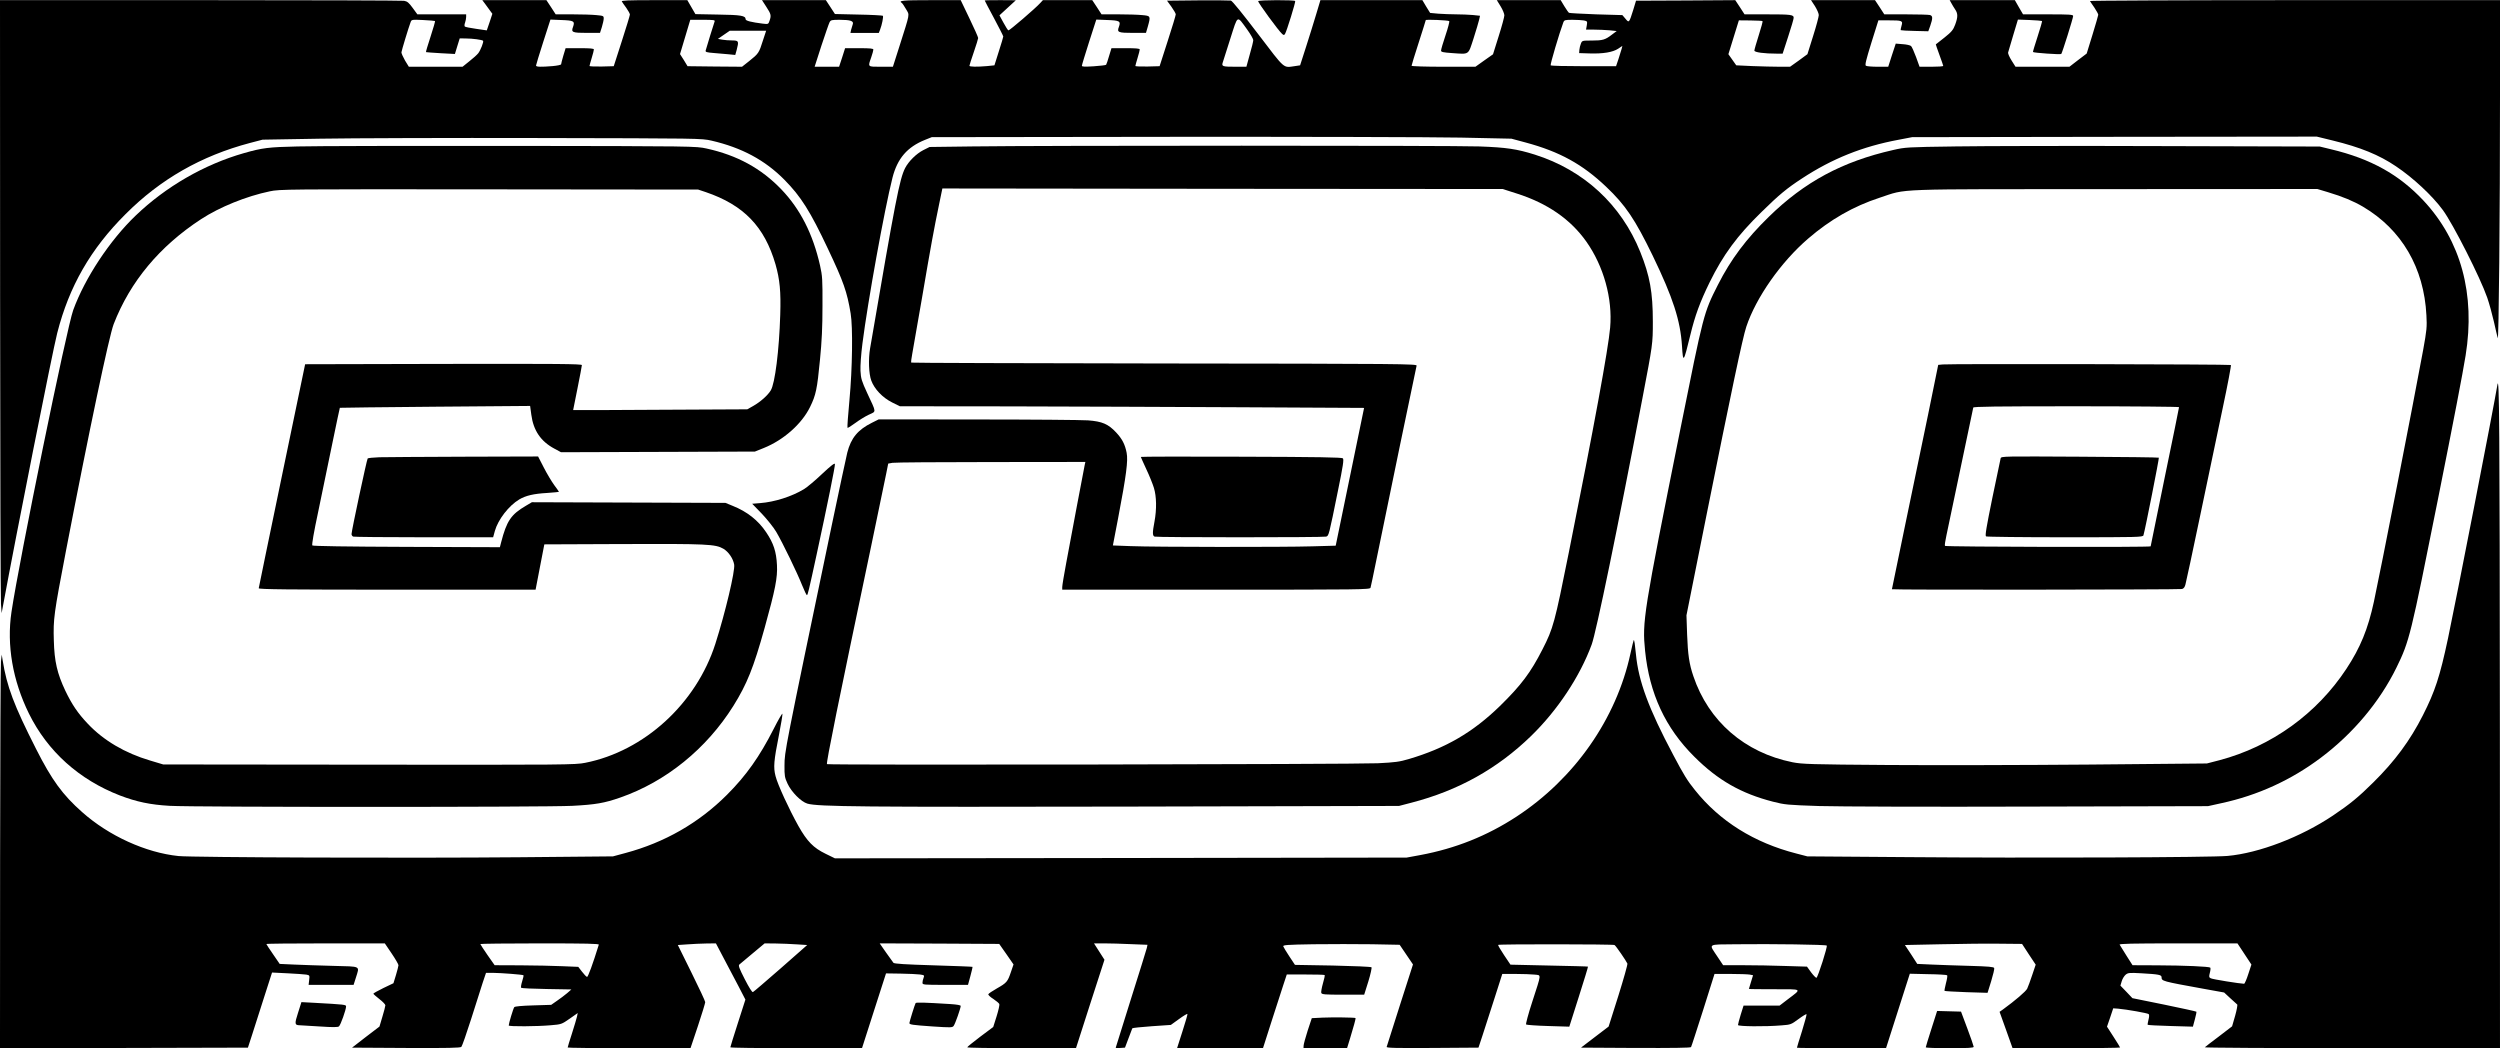 <?xml version="1.0" encoding="UTF-8" standalone="yes"?>
<svg version="1.0" xmlns="http://www.w3.org/2000/svg" width="1717pt" height="720pt" viewBox="0 0 2290 960" preserveAspectRatio="xMidYMid meet">
  <g transform="translate(0,960) scale(0.1,-0.1)" fill="#000000" stroke="none">
    <path d="M1 6878 c1 -1498 4 -2761 8 -2808 l6 -85 13 70 c121 656 452 2322
496 2495 109 428 306 771 626 1090 319 320 694 534 1140 652 l115 30 525 9
c289 5 1193 8 2010 6 1477 -3 1485 -3 1578 -24 276 -64 489 -178 667 -358 152
-154 237 -289 400 -635 142 -300 174 -391 207 -590 21 -124 16 -505 -11 -793
-13 -137 -21 -251 -18 -254 4 -3 34 16 69 42 35 26 91 61 125 77 72 34 73 13
-13 198 -52 113 -58 133 -62 205 -2 48 5 148 18 250 49 385 201 1225 275 1518
45 177 135 282 300 348 l60 24 2190 3 c1205 1 2399 -2 2655 -7 l465 -10 130
-35 c312 -84 520 -199 737 -405 178 -169 264 -297 427 -632 186 -385 253 -592
268 -826 10 -162 14 -156 77 102 42 174 88 300 176 480 124 252 253 428 476
645 161 158 230 215 369 306 277 182 557 294 885 355 l125 24 1853 3 1854 2
143 -35 c258 -63 428 -133 582 -237 158 -106 332 -268 429 -400 94 -127 344
-621 407 -803 19 -55 46 -154 61 -220 15 -66 30 -133 35 -150 10 -39 21 1144
21 2233 l0 862 -1881 0 c-1034 0 -1878 -4 -1875 -8 3 -5 21 -33 41 -61 19 -29
35 -58 35 -65 0 -6 -24 -88 -53 -183 l-53 -172 -79 -60 -79 -61 -247 0 -247 0
-36 57 c-20 32 -34 64 -32 73 2 8 23 80 47 159 l43 143 108 -4 c59 -2 110 -7
113 -9 2 -3 -16 -67 -41 -143 -25 -76 -44 -140 -42 -141 8 -8 252 -25 259 -18
9 10 109 329 109 348 0 13 -35 15 -230 15 l-229 0 -38 65 -37 65 -298 0 -299
0 15 -27 c8 -16 24 -41 35 -58 26 -38 26 -70 0 -140 -18 -48 -32 -65 -97 -117
-43 -33 -78 -61 -80 -63 -1 -1 14 -44 33 -96 19 -52 35 -97 35 -101 0 -5 -49
-8 -109 -8 l-108 0 -32 89 c-18 49 -39 95 -46 101 -8 7 -43 15 -78 17 l-62 5
-35 -106 -34 -106 -95 0 c-53 0 -102 4 -109 9 -11 6 0 50 50 212 l64 204 95 0
c123 0 131 -3 117 -49 -6 -20 -9 -38 -7 -41 3 -2 61 -6 129 -7 l123 -3 18 50
c24 70 24 91 -3 99 -13 3 -112 6 -220 6 l-198 0 -42 65 -43 65 -293 0 -293 0
36 -55 c19 -31 35 -67 35 -82 0 -14 -23 -101 -52 -192 l-52 -166 -79 -58 -80
-57 -97 0 c-53 0 -164 3 -247 6 l-149 7 -36 51 -36 51 48 155 48 155 106 -1
c59 -1 109 -3 111 -6 3 -3 -13 -61 -35 -130 -22 -69 -40 -132 -40 -140 0 -16
92 -28 206 -28 l53 0 50 154 c28 85 51 163 51 174 0 29 -23 32 -247 32 l-203
0 -42 65 -43 65 -454 -3 -455 -2 -26 -86 c-37 -118 -38 -119 -71 -79 l-28 33
-240 7 c-132 5 -244 11 -249 14 -5 3 -24 30 -43 61 l-33 55 -292 0 -293 0 35
-57 c19 -31 34 -68 34 -82 0 -14 -23 -100 -52 -191 l-52 -166 -81 -57 -80 -57
-292 0 c-162 0 -293 4 -293 9 0 5 29 100 65 211 36 111 65 205 65 207 0 8 208
-1 215 -9 4 -4 -11 -62 -34 -130 -23 -68 -41 -130 -41 -140 0 -13 17 -17 103
-23 159 -11 144 -21 195 135 23 74 47 151 51 171 l8 36 -66 7 c-36 3 -105 6
-152 6 -47 0 -120 3 -163 6 l-76 7 -36 58 -35 59 -467 0 -467 0 -38 -127 c-21
-71 -63 -205 -93 -299 l-55 -171 -46 -7 c-112 -15 -85 -39 -339 294 -136 179
-236 303 -249 306 -11 2 -147 3 -303 2 l-282 -3 40 -55 c21 -30 40 -62 40 -70
0 -9 -33 -119 -74 -245 l-74 -230 -111 -3 c-61 -1 -111 1 -111 5 0 4 9 37 20
73 11 36 20 71 20 78 0 9 -33 12 -130 12 l-129 0 -22 -72 c-11 -40 -24 -76
-27 -80 -4 -4 -55 -10 -115 -14 -82 -5 -107 -4 -107 5 0 7 30 105 66 218 l66
205 99 -4 c115 -4 127 -10 108 -63 -19 -50 -8 -55 132 -55 l116 0 17 58 c27
97 26 98 -51 105 -38 4 -137 7 -220 7 l-153 0 -42 65 -43 65 -226 0 -226 0
-24 -26 c-45 -50 -283 -254 -292 -251 -5 1 -25 33 -45 70 l-37 68 75 69 75 69
-142 1 c-79 0 -143 -1 -143 -3 0 -2 38 -75 85 -162 47 -88 85 -163 85 -168 0
-5 -18 -66 -41 -137 l-40 -127 -67 -7 c-95 -8 -162 -7 -162 3 0 5 18 61 40
125 22 64 40 122 40 129 0 8 -36 89 -80 180 l-80 167 -275 0 c-254 0 -299 -4
-265 -25 6 -4 23 -29 39 -57 34 -59 39 -27 -60 -340 l-60 -188 -109 0 c-125 0
-121 -4 -90 85 11 32 20 64 20 72 0 10 -28 13 -129 13 l-130 0 -27 -85 -28
-85 -112 0 -112 0 62 193 c35 105 68 202 75 215 11 20 19 22 91 22 101 0 133
-11 121 -42 -4 -13 -11 -35 -15 -50 l-6 -28 130 0 130 0 11 28 c18 46 33 122
26 129 -4 3 -104 9 -223 11 l-216 5 -41 63 -42 64 -292 0 -293 0 40 -62 c43
-66 46 -78 29 -127 -11 -32 -12 -32 -63 -26 -104 13 -156 26 -156 40 0 33 -42
40 -253 43 l-207 4 -37 64 -37 64 -304 0 c-240 0 -302 -3 -296 -12 4 -7 22
-34 41 -59 18 -26 33 -53 33 -61 0 -7 -33 -117 -74 -243 l-74 -230 -111 -3
c-61 -1 -111 1 -111 5 0 4 9 37 20 73 11 36 20 71 20 78 0 9 -33 12 -130 12
l-129 0 -21 -69 c-11 -37 -20 -73 -20 -78 0 -6 -34 -13 -77 -17 -109 -9 -153
-8 -153 5 0 6 30 103 66 216 l66 205 98 -4 c116 -4 128 -10 109 -63 -19 -50
-8 -55 132 -55 l115 0 17 53 c9 30 17 65 17 79 0 24 -4 25 -67 31 -38 4 -137
7 -220 7 l-153 0 -42 65 -43 65 -294 0 -293 0 24 -32 c13 -18 34 -47 46 -63
l22 -30 -25 -76 -26 -76 -96 14 c-53 7 -101 17 -105 21 -5 5 -4 21 2 36 5 15
10 38 10 52 l0 24 -224 0 -223 0 -43 59 c-35 48 -49 60 -79 65 -20 3 -861 6
-1868 6 l-1833 0 1 -2722z m11423 2453 c31 -43 56 -87 56 -97 0 -11 -14 -70
-32 -131 l-31 -113 -98 0 c-121 0 -130 3 -119 38 5 15 36 114 70 220 71 222
58 215 154 83z m-7439 78 c2 -3 -16 -67 -41 -143 -25 -76 -44 -140 -42 -142 2
-1 63 -6 134 -10 l131 -7 22 72 22 71 57 -1 c60 0 149 -12 157 -21 8 -8 -23
-87 -44 -114 -11 -14 -47 -47 -82 -74 l-62 -50 -246 0 -246 0 -35 57 c-18 32
-33 65 -33 75 2 17 65 226 84 276 9 24 10 25 114 20 58 -3 107 -7 110 -9z
m2561 -4 c-6 -16 -75 -238 -82 -266 -4 -14 8 -18 73 -23 43 -4 105 -9 138 -12
l60 -6 13 46 c21 81 19 86 -40 87 -29 0 -71 3 -92 7 l-40 7 55 38 54 37 167 0
166 0 -30 -91 c-35 -112 -40 -119 -124 -186 l-67 -53 -249 2 -250 3 -34 56
-35 55 47 157 47 157 115 0 c98 0 113 -2 108 -15z m7963 9 c31 -7 32 -8 26
-45 l-7 -39 74 0 c40 0 103 -3 140 -6 l67 -7 -44 -33 c-61 -47 -84 -54 -184
-54 -87 0 -89 0 -100 -28 -6 -15 -13 -41 -14 -57 l-2 -30 95 -3 c125 -4 213
11 262 43 l39 26 -7 -28 c-4 -15 -17 -57 -29 -93 l-22 -65 -296 0 c-162 0
-299 3 -303 8 -6 6 80 297 116 393 9 22 14 24 84 24 40 0 88 -3 105 -6z"/>
    <path d="M11525 9591 c-5 -10 188 -274 220 -301 14 -12 18 -12 26 1 15 24 98
292 93 301 -7 11 -332 10 -339 -1z"/>
    <path d="M2730 8260 c-272 -6 -326 -13 -495 -61 -364 -104 -716 -307 -993
-573 -236 -226 -464 -571 -571 -864 -59 -160 -496 -2296 -566 -2767 -45 -302
11 -627 160 -930 171 -346 459 -605 833 -750 152 -58 278 -85 457 -95 217 -13
3448 -13 3688 0 211 11 293 25 439 76 419 146 790 447 1036 840 125 201 184
348 286 714 98 353 119 460 113 575 -6 123 -31 200 -99 301 -73 109 -174 189
-307 242 l-66 27 -887 3 -886 3 -54 -32 c-137 -80 -177 -139 -228 -337 l-11
-43 -854 3 c-552 2 -857 7 -864 13 -6 6 13 118 55 315 35 168 93 449 129 624
36 176 67 321 68 322 1 1 394 6 873 10 l870 7 11 -81 c19 -144 87 -244 211
-310 l61 -33 888 3 888 3 82 33 c181 73 347 220 423 375 54 110 65 163 91 432
17 171 23 298 23 495 1 242 -1 274 -22 368 -65 289 -181 518 -356 700 -185
192 -403 311 -684 373 -97 21 -102 22 -1787 24 -929 1 -1809 -1 -1955 -5z
m3734 -418 c349 -119 539 -316 640 -663 39 -138 50 -248 43 -462 -10 -325 -48
-629 -87 -692 -28 -46 -95 -105 -160 -142 l-55 -31 -797 -4 c-439 -3 -798 -4
-798 -3 0 1 18 91 40 200 22 109 40 205 40 212 0 11 -221 13 -1267 11 l-1268
-3 -212 -1020 c-117 -561 -212 -1026 -213 -1032 0 -10 260 -13 1268 -13 l1268
0 40 208 40 207 719 3 c775 3 848 -1 921 -43 47 -28 89 -88 99 -145 10 -56
-81 -440 -172 -725 -175 -548 -651 -984 -1193 -1091 -91 -18 -169 -19 -1980
-17 l-1885 2 -120 36 c-230 68 -427 184 -571 337 -91 96 -144 174 -206 303
-74 157 -100 267 -105 460 -6 197 0 241 112 825 213 1105 394 1962 436 2072
151 390 421 714 801 962 170 111 414 210 630 255 91 19 139 20 2008 18 l1915
-2 69 -23z"/>
    <path d="M8900 8260 l-385 -5 -58 -29 c-64 -33 -134 -102 -166 -164 -51 -101
-88 -290 -321 -1652 -17 -99 -12 -233 11 -295 29 -78 103 -156 191 -200 l71
-35 991 -1 c545 -1 1502 -5 2126 -8 l1135 -6 -130 -631 -130 -631 -215 -6
c-260 -8 -1442 -7 -1665 2 l-161 6 48 250 c76 399 92 526 78 599 -15 77 -41
127 -96 186 -73 78 -128 101 -258 111 -61 4 -517 8 -1014 8 l-903 1 -62 -31
c-129 -64 -192 -140 -226 -274 -11 -44 -74 -341 -141 -660 -437 -2094 -433
-2077 -434 -2205 -1 -95 2 -111 28 -167 35 -76 124 -166 182 -183 99 -28 491
-32 2944 -27 l2475 6 115 30 c428 111 786 311 1094 610 243 236 449 547 556
839 42 116 236 1056 465 2257 94 492 95 496 95 700 0 269 -27 419 -115 638
-174 433 -517 750 -966 892 -166 52 -260 66 -509 75 -251 9 -4004 9 -4650 0z
m4993 -431 c282 -90 493 -236 638 -441 159 -226 241 -521 218 -787 -17 -196
-147 -903 -379 -2062 -129 -643 -142 -693 -241 -886 -109 -214 -197 -330 -390
-519 -248 -241 -495 -385 -833 -485 -87 -26 -126 -31 -286 -39 -213 -10 -5035
-18 -5045 -8 -9 9 105 572 404 1993 66 314 128 613 138 665 l19 95 39 7 c22 4
428 7 903 7 l864 1 -6 -27 c-9 -44 -131 -688 -170 -901 -20 -106 -36 -204 -36
-218 l0 -24 1409 0 c1334 0 1410 1 1415 18 3 9 26 118 51 242 95 467 366 1776
371 1792 5 16 -127 18 -2310 20 -1273 2 -2317 5 -2319 8 -3 3 1 39 9 80 8 41
48 271 89 510 83 488 111 638 156 855 l31 150 2566 -3 2567 -2 128 -41z"/>
    <path d="M17910 8260 c-441 -6 -458 -7 -570 -33 -463 -105 -810 -291 -1138
-612 -206 -201 -347 -388 -466 -623 -131 -259 -130 -257 -345 -1327 -338
-1686 -349 -1757 -322 -2025 40 -393 186 -707 451 -970 216 -216 429 -337 720
-412 109 -28 131 -30 425 -40 181 -5 984 -8 1935 -5 l1625 4 122 27 c334 72
641 212 914 418 294 221 537 511 690 823 120 245 130 289 379 1535 148 741
229 1163 255 1325 91 561 -43 1052 -386 1419 -224 239 -483 383 -847 470
l-103 25 -1442 4 c-793 3 -1647 1 -1897 -3z m3417 -420 c131 -39 231 -81 318
-132 354 -209 559 -559 581 -995 6 -108 3 -135 -30 -318 -92 -499 -392 -2033
-451 -2305 -54 -250 -124 -421 -252 -615 -271 -412 -687 -711 -1162 -837
l-116 -30 -1070 -10 c-588 -5 -1421 -7 -1850 -4 -713 5 -788 8 -875 25 -439
88 -770 376 -909 789 -38 111 -50 197 -57 379 l-6 178 185 925 c223 1112 330
1620 363 1718 89 268 318 594 567 808 202 174 415 296 654 374 263 86 71 78
2159 79 l1851 1 100 -30z"/>
    <path d="M17795 6263 l-41 -4 -92 -452 c-51 -249 -147 -710 -213 -1026 -65
-315 -119 -575 -119 -577 0 -7 2634 -4 2657 2 16 4 26 18 32 43 6 20 67 306
136 636 69 330 162 772 206 983 45 211 78 387 74 390 -7 7 -2569 12 -2640 5z
m2165 -391 c0 -5 -58 -292 -130 -638 -71 -346 -130 -633 -130 -637 0 -10
-1875 -5 -1884 4 -4 4 2 46 13 95 11 49 70 330 131 624 61 294 113 541 115
548 4 9 201 12 945 12 517 0 940 -4 940 -8z"/>
    <path d="M18326 5404 c-3 -11 -37 -174 -76 -363 -55 -270 -68 -346 -58 -353 7
-4 333 -8 725 -8 669 0 712 1 717 18 17 57 145 706 141 711 -3 3 -329 7 -724
9 -696 4 -719 4 -725 -14z"/>
    <path d="M22876 6075 c-34 -207 -386 -2011 -452 -2320 -75 -352 -119 -486
-230 -705 -117 -231 -257 -421 -456 -617 -133 -132 -212 -197 -368 -302 -294
-197 -677 -344 -966 -370 -155 -14 -1812 -20 -2914 -11 l-935 7 -100 26 c-387
99 -702 296 -930 582 -68 84 -102 139 -198 321 -225 423 -319 677 -342 924 -8
86 -15 133 -20 128 -2 -2 -16 -58 -30 -123 -129 -598 -512 -1146 -1044 -1494
-271 -177 -559 -292 -881 -352 l-125 -23 -2618 -4 -2619 -3 -86 42 c-111 54
-169 113 -249 255 -84 150 -190 379 -209 456 -21 80 -16 140 31 376 20 101 34
189 32 195 -2 7 -38 -55 -80 -138 -129 -254 -251 -427 -428 -604 -258 -258
-571 -437 -929 -533 l-115 -31 -860 -8 c-1003 -9 -2989 -2 -3120 11 -300 31
-638 185 -882 402 -180 159 -278 294 -422 578 -205 404 -268 572 -307 815 l-8
50 -7 -60 c-4 -33 -7 -844 -8 -1803 l-1 -1742 1136 2 1135 3 39 120 c21 66 71
221 110 344 l72 224 142 -7 c77 -4 155 -9 172 -12 31 -6 31 -7 26 -50 l-5 -44
206 0 206 0 21 66 c34 111 53 101 -207 108 -126 3 -287 9 -359 12 l-132 6 -61
89 c-33 48 -61 90 -61 93 0 4 244 6 543 6 l542 0 63 -93 c34 -50 62 -99 62
-107 0 -8 -11 -49 -23 -90 l-23 -75 -92 -44 c-51 -25 -92 -48 -92 -52 0 -3 25
-26 55 -49 30 -23 55 -49 55 -57 0 -8 -12 -55 -27 -104 l-27 -91 -126 -96
-125 -97 495 -3 c387 -2 497 1 506 10 7 7 47 121 89 253 42 132 90 282 106
333 l31 92 66 0 c78 -1 271 -16 277 -22 3 -2 -3 -27 -12 -56 -9 -28 -13 -55
-9 -59 4 -4 109 -9 234 -11 l226 -4 -39 -34 c-22 -19 -64 -50 -93 -70 l-53
-37 -164 -5 c-105 -3 -168 -9 -174 -16 -9 -10 -51 -150 -51 -168 0 -11 261 -9
384 2 98 8 101 9 174 60 l74 52 -7 -34 c-4 -18 -25 -88 -46 -154 -22 -67 -39
-124 -39 -128 0 -3 253 -6 563 -6 l562 0 68 203 c37 111 67 210 67 219 0 9
-57 131 -126 270 l-125 253 88 6 c48 4 127 7 175 8 l86 1 72 -137 c40 -76 101
-192 136 -258 l62 -120 -69 -215 c-38 -118 -69 -218 -69 -222 0 -5 271 -8 603
-8 l603 0 110 343 110 342 134 -2 c74 -1 154 -5 177 -8 40 -6 42 -7 33 -31 -6
-14 -10 -34 -10 -45 0 -18 9 -19 208 -19 l209 0 22 81 c12 45 21 82 19 84 -2
2 -163 8 -358 14 -260 8 -357 14 -366 23 -6 7 -37 50 -69 96 l-57 82 548 -2
547 -3 66 -94 65 -94 -24 -70 c-30 -89 -39 -99 -129 -150 -41 -23 -76 -47 -78
-53 -2 -6 18 -26 46 -43 27 -18 52 -39 55 -47 3 -8 -8 -58 -25 -112 l-31 -98
-119 -89 c-66 -50 -119 -93 -119 -97 0 -5 224 -8 498 -8 l498 0 130 405 131
405 -48 75 -48 75 93 0 c51 0 161 -3 245 -7 l152 -6 -6 -29 c-4 -16 -69 -226
-146 -469 -76 -242 -139 -442 -139 -445 0 -3 19 -4 43 -2 l42 3 32 85 c18 47
33 88 35 92 2 4 82 12 178 19 l175 12 75 54 c41 30 76 51 77 46 2 -4 -19 -77
-46 -160 l-49 -153 394 0 393 0 76 238 c42 130 91 282 109 337 l33 100 171 0
c93 0 173 -2 176 -5 3 -3 -4 -38 -16 -77 -11 -39 -18 -79 -15 -87 6 -14 33
-16 200 -16 l193 0 38 121 c21 68 33 126 29 130 -5 5 -165 12 -355 16 l-346 6
-51 77 c-28 42 -53 84 -56 92 -5 13 28 16 277 20 156 2 397 2 536 0 l253 -5
61 -90 61 -90 -119 -371 c-64 -204 -120 -377 -122 -384 -3 -10 82 -12 419 -10
l422 3 38 115 c21 63 70 215 109 338 l71 222 122 0 c67 0 146 -3 174 -6 63 -8
65 19 -23 -254 -35 -107 -59 -199 -55 -203 4 -4 95 -11 202 -14 l194 -6 87
274 c48 150 86 275 84 276 -1 2 -162 6 -356 10 l-354 8 -59 88 c-33 49 -57 91
-54 93 8 8 1054 7 1066 -1 13 -7 108 -147 118 -170 3 -9 -35 -142 -83 -296
l-89 -281 -126 -96 -127 -97 501 -3 c341 -1 503 1 507 8 4 6 53 159 111 340
l104 330 146 0 c81 0 160 -3 177 -6 l30 -6 -19 -62 c-10 -33 -19 -62 -19 -63
0 -2 104 -3 231 -3 266 0 256 7 127 -91 l-77 -59 -165 0 -165 0 -26 -83 c-14
-46 -25 -88 -25 -95 0 -13 249 -16 400 -3 83 6 87 8 155 58 39 29 71 48 73 44
2 -5 -17 -75 -42 -156 -26 -81 -46 -148 -46 -151 0 -2 184 -4 408 -4 l408 0
109 341 109 341 167 -4 c92 -1 171 -6 175 -10 4 -4 -1 -37 -11 -73 -9 -36 -15
-68 -13 -70 3 -3 92 -8 199 -12 l195 -6 33 106 c18 59 31 113 28 121 -4 11
-51 15 -224 20 -120 3 -277 9 -349 12 l-132 6 -56 87 -57 86 333 7 c183 4 424
7 536 5 l204 -2 62 -95 63 -95 -32 -95 c-17 -52 -38 -108 -46 -125 -12 -25
-110 -109 -223 -191 l-30 -21 60 -167 59 -166 493 0 c270 0 492 3 492 6 0 3
-27 47 -60 98 l-60 93 29 84 28 84 44 -3 c80 -7 272 -41 281 -50 6 -6 5 -26
-2 -52 -6 -23 -9 -44 -7 -46 3 -3 97 -8 209 -11 l205 -6 18 67 c10 36 16 68
14 70 -2 3 -135 32 -295 65 l-291 59 -55 58 -55 57 12 40 c6 22 23 49 36 60
22 18 34 19 144 13 159 -9 185 -14 185 -36 0 -36 5 -37 379 -105 l194 -35 56
-52 c31 -28 60 -55 64 -58 4 -4 -4 -50 -19 -103 l-28 -97 -120 -92 c-67 -50
-125 -95 -130 -100 -6 -4 601 -8 1347 -8 l1357 0 -1 2898 c-2 2832 -5 3284
-23 3177z m-17391 -5127 c-56 -181 -99 -298 -108 -295 -7 2 -27 23 -46 48
l-34 44 -146 6 c-80 4 -253 7 -383 8 l-237 1 -66 94 c-36 52 -65 97 -65 100 0
3 245 6 545 6 431 0 544 -3 540 -12z m1814 3 l95 -6 -242 -213 c-134 -117
-248 -215 -255 -218 -8 -3 -35 40 -75 118 -50 98 -60 124 -50 134 7 7 62 53
123 103 l109 91 101 -1 c55 -1 142 -4 194 -8z m9434 -11 c9 -8 -80 -287 -94
-295 -4 -3 -26 19 -48 48 l-39 54 -198 6 c-108 4 -281 7 -384 7 l-186 0 -52
78 c-81 123 -99 111 170 114 331 4 821 -3 831 -12z m3826 -77 l64 -97 -29 -88
c-15 -48 -33 -88 -38 -88 -39 1 -290 41 -305 50 -17 8 -18 15 -9 50 6 22 8 44
4 48 -11 10 -236 20 -487 21 l-225 1 -56 88 c-30 48 -58 93 -62 100 -6 9 104
12 536 12 l543 0 64 -97z"/>
    <path d="M3475 5413 c-55 -2 -103 -7 -107 -11 -8 -8 -148 -663 -148 -693 0 -9
7 -20 16 -23 9 -3 300 -6 648 -6 l633 0 16 58 c29 104 128 232 224 289 60 35
131 52 256 59 59 4 107 9 107 10 0 2 -20 31 -44 63 -24 33 -67 105 -95 160
l-52 101 -677 -2 c-372 -1 -722 -4 -777 -5z"/>
    <path d="M10450 5416 c0 -3 23 -53 50 -112 28 -59 59 -136 70 -172 24 -78 26
-197 5 -309 -19 -100 -19 -129 1 -137 20 -8 1542 -8 1571 0 25 7 25 7 110 427
45 219 54 280 44 290 -9 9 -222 13 -931 15 -506 2 -920 1 -920 -2z"/>
    <path d="M7530 5260 c-63 -60 -138 -123 -167 -140 -111 -67 -268 -117 -400
-127 l-73 -6 90 -93 c49 -52 107 -125 130 -164 59 -100 193 -377 236 -486 21
-52 41 -94 45 -94 8 0 17 38 90 375 97 448 170 809 167 826 -2 12 -37 -15
-118 -91z"/>
    <path d="M2730 324 c-33 -102 -31 -113 15 -114 11 0 93 -5 183 -11 122 -8 167
-8 177 1 15 12 65 153 65 182 0 17 -8 18 -297 34 l-112 6 -31 -98z"/>
    <path d="M8387 413 c-7 -11 -57 -172 -57 -183 0 -14 27 -18 214 -31 168 -11
180 -11 192 6 14 19 64 161 64 182 0 7 -33 13 -92 17 -241 15 -316 17 -321 9z"/>
    <path d="M17692 178 c-29 -90 -52 -166 -52 -170 0 -5 99 -8 220 -8 170 0 220
3 219 13 0 6 -26 82 -58 167 l-58 155 -110 3 -109 3 -52 -163z"/>
    <path d="M12115 280 l-99 -5 -38 -115 c-20 -63 -37 -125 -37 -137 l-1 -23 199
0 200 0 27 88 c32 104 54 185 51 188 -6 6 -215 8 -302 4z"/>
  </g>
</svg>
